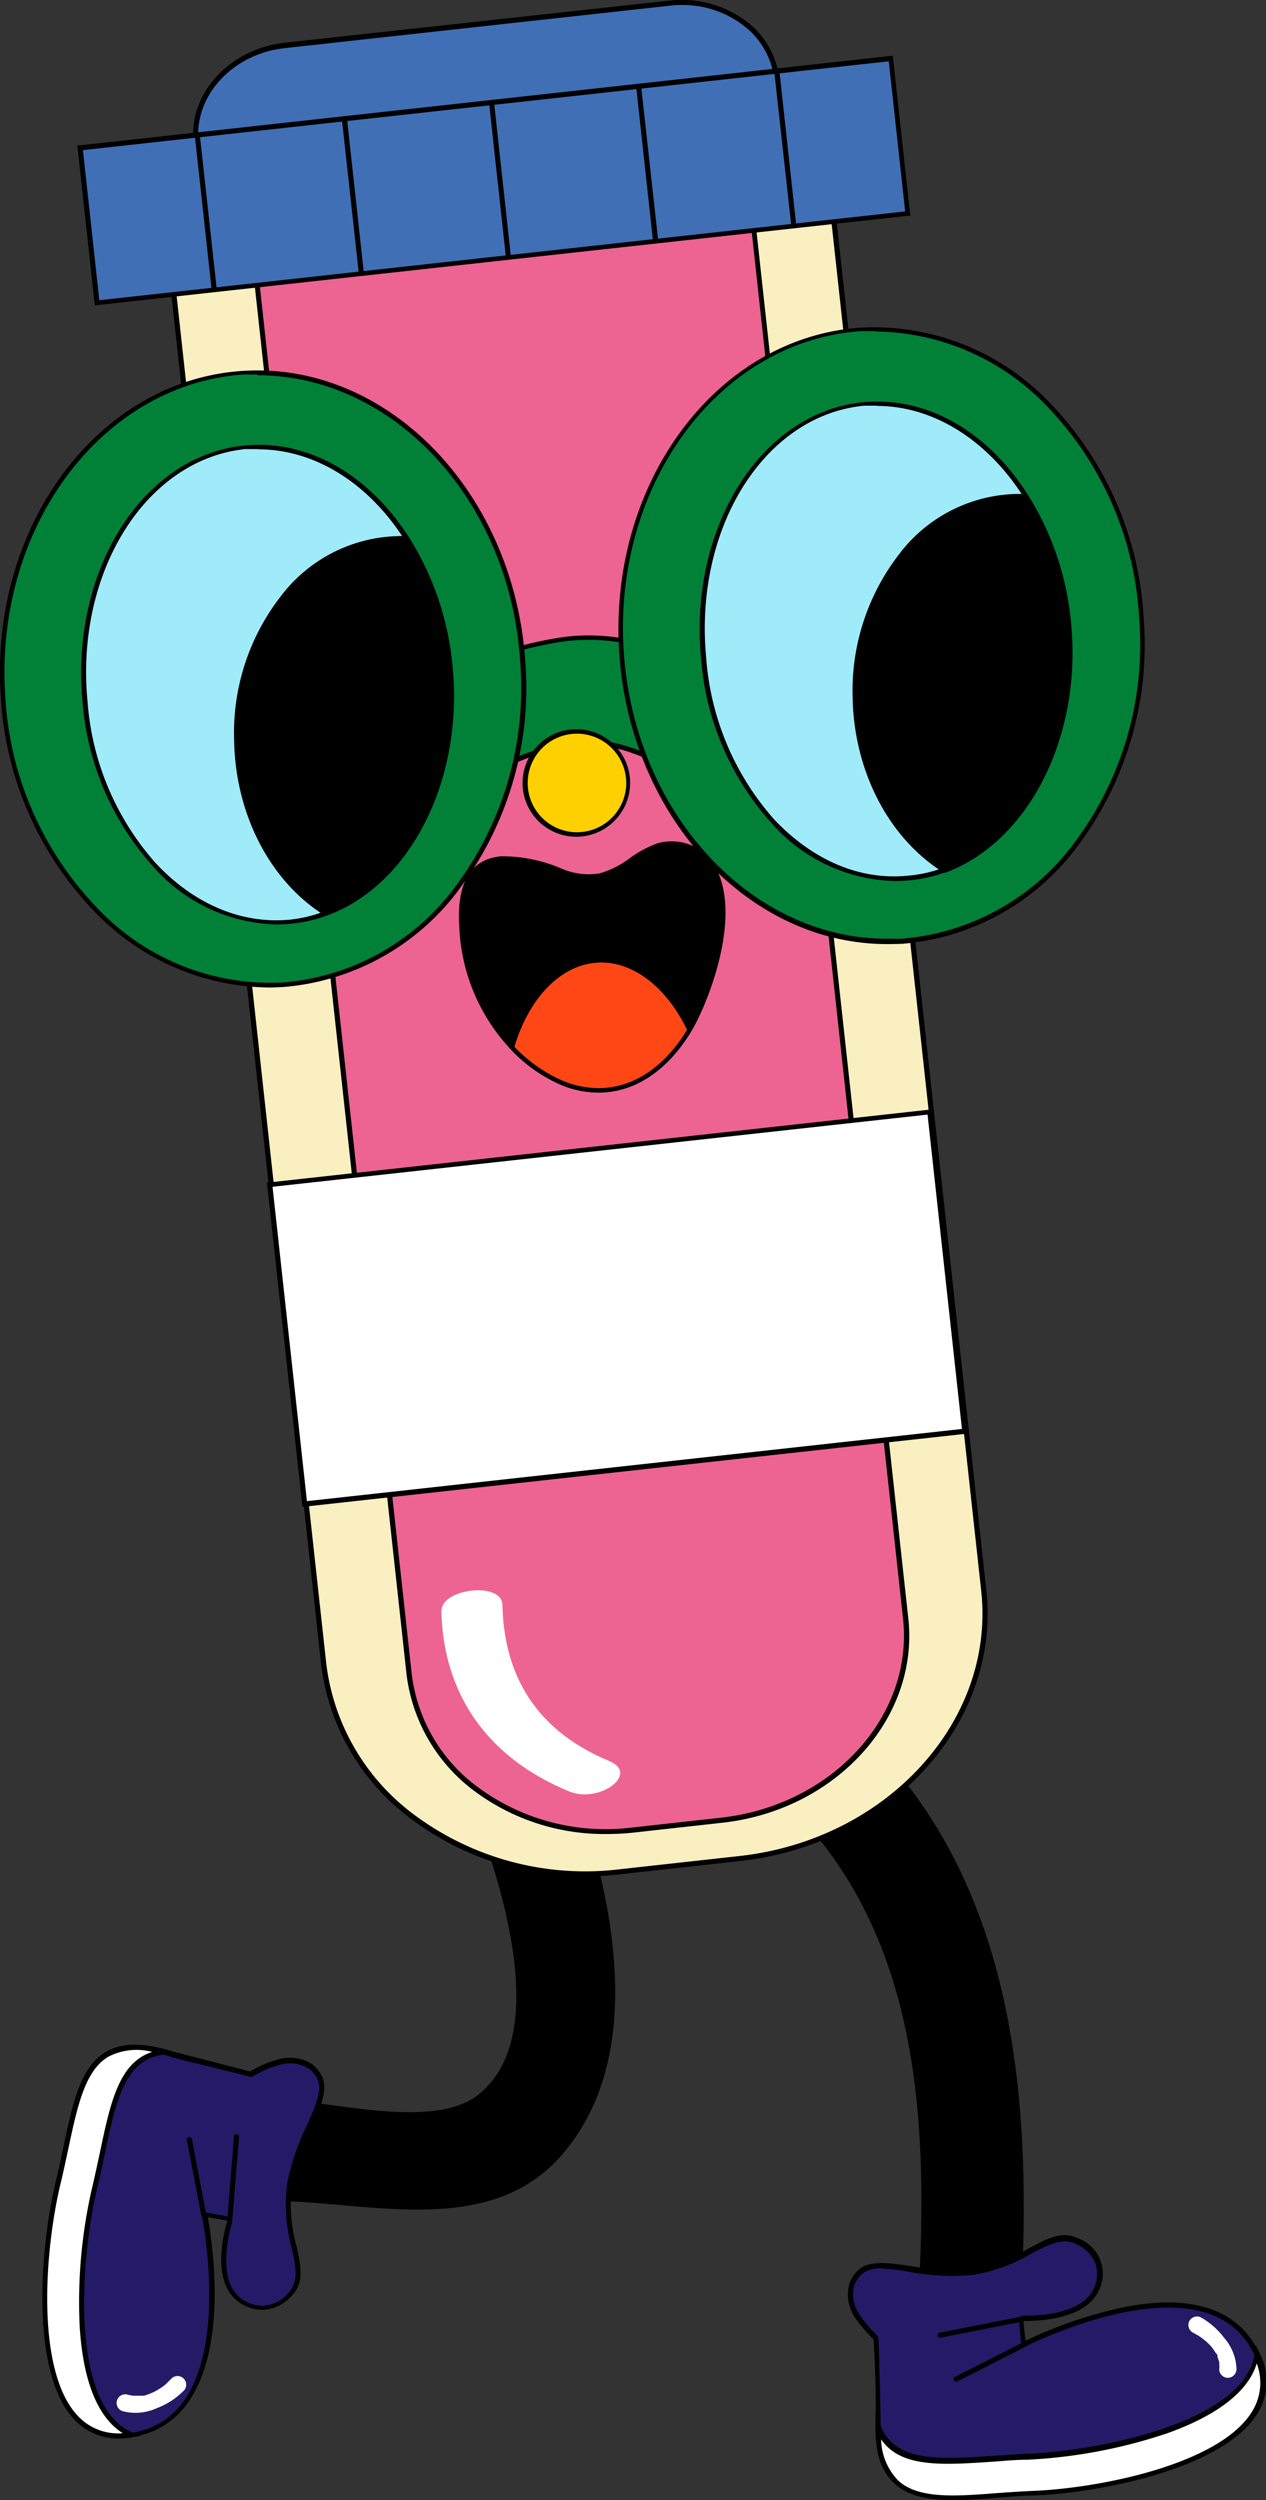 <?xml version="1.0" encoding="UTF-8"?> <svg xmlns="http://www.w3.org/2000/svg" viewBox="0 0 101.22 199.85"><rect x="0" y="0" width="101.22" height="199.85" fill="#333333" stroke="none"/><defs><style> .cls-1 { fill: #251a68; } .cls-2 { fill: #fff; } .cls-3 { fill: #faefc1; } .cls-4 { fill: #ed6492; } .cls-5 { fill: #406fb6; } .cls-6 { fill: #ff4716; } .cls-7 { fill: #008137; } .cls-8 { fill: #9febfa; } .cls-9 { fill: #ffd000; } </style></defs><g id="Слой_2" data-name="Слой 2"><g id="Слой_1-2" data-name="Слой 1"><g><g><path d="M69.33,139C81,150.65,82.46,167.33,81.68,183c-.27,5.25-8.45,4.78-8.19-.47.68-13.54-.16-27.93-10.28-38.07C59.48,140.68,65.62,135.26,69.33,139Z"></path><g><g><path class="cls-1" d="M86.19,179.18a3.17,3.17,0,0,1,1.6,1.7,3,3,0,0,1-.17,2.23c-1.07,2.21-4.93,2.27-5.79,2.25a.16.16,0,0,0-.16.18l.19,1.85s0,.06.06,0c1-.5,14.47-7.11,18.39.46,4.07,7.86-10.45,11.12-17.64,11.42s-12.71,1.89-12.46-6c0,0-.13-6.12-.17-6.35s-1.11-1.15-1.52-1.83a3.12,3.12,0,0,1-.4-2.59,2.57,2.57,0,0,1,.61-.89c1.45-1.37,5.08.41,8.91,0C82,181.09,83.89,178,86.19,179.18Z"></path><path d="M76.3,199.85c-2.06,0-3.71-.29-4.83-1.37s-1.54-2.7-1.47-5.15-.12-5.86-.15-6.28c0-.07-.2-.22-.32-.36a10,10,0,0,1-1.18-1.44,3.25,3.25,0,0,1-.42-2.76,3,3,0,0,1,.66-1c.88-.82,2.37-.61,4.26-.34a18.12,18.12,0,0,0,4.77.24,12.84,12.84,0,0,0,4.67-1.68c1.49-.79,2.66-1.42,4-.74h0a3,3,0,0,1,1.53,4.2c-1.1,2.25-4.77,2.37-6,2.37l.17,1.58a34.57,34.57,0,0,1,8-2.71c5.22-1,8.85.15,10.51,3.36a5,5,0,0,1,.08,5.07c-2.57,4.41-12.34,6.41-17.89,6.65-1,0-1.89.1-2.78.16C78.59,199.77,77.39,199.85,76.3,199.85Zm-5.82-18.51a2.22,2.22,0,0,0-1.61.48,2.79,2.79,0,0,0-.56.81A2.86,2.86,0,0,0,68.7,185a9.54,9.54,0,0,0,1.12,1.38c.36.38.41.44.42.53s.15,5.36.17,6.38c-.07,2.34.37,3.93,1.34,4.86,1.59,1.53,4.47,1.33,8.12,1.09.9-.06,1.82-.13,2.79-.17,5.47-.23,15.07-2.17,17.56-6.44a4.64,4.64,0,0,0-.09-4.69c-3.86-7.44-17.54-.66-18.12-.37l-.09,0-.14,0a.28.28,0,0,1-.13-.2l-.18-1.85a.34.34,0,0,1,.09-.28.36.36,0,0,1,.27-.12c.76,0,4.58,0,5.61-2.14A2.81,2.81,0,0,0,87.6,181a2.89,2.89,0,0,0-1.5-1.59h0c-1.14-.58-2.18,0-3.62.73a13.21,13.21,0,0,1-4.81,1.73,18.39,18.39,0,0,1-4.87-.24A18.66,18.66,0,0,0,70.48,181.34Zm11.58,6h0Z"></path></g><g><path class="cls-2" d="M82.67,199.32c7.09-.3,21.29-3.48,17.8-11.08-.79,5.53-12.19,7.92-18.3,8.18-5.79.23-10.5,1.31-12-2.38C70.3,201.1,75.7,199.6,82.67,199.32Z"></path><path d="M76.3,199.85c-2,0-3.65-.28-4.77-1.31S70,196.15,70,194l0-1.1.41,1c1.17,2.94,4.62,2.71,9,2.42.9-.06,1.83-.13,2.79-.17,5.57-.23,17.33-2.49,18.11-8l.1-.68.29.62a4.89,4.89,0,0,1-.16,4.84c-2.67,4.33-12.35,6.3-17.82,6.53h0c-1,0-1.89.1-2.79.16C78.59,199.77,77.39,199.85,76.3,199.85ZM70.45,195a4.85,4.85,0,0,0,1.36,3.29c1.6,1.47,4.44,1.28,8,1,.9-.06,1.83-.13,2.8-.17h0c5.39-.22,14.91-2.14,17.49-6.33a4.36,4.36,0,0,0,.38-3.86c-.67,2.23-3.12,4.14-7.14,5.58a41.3,41.3,0,0,1-11.21,2.12c-1,0-1.89.1-2.79.16C75.31,197.06,72,197.28,70.45,195Zm12.22,4.37Z"></path></g><path d="M76.45,190.4a.21.21,0,0,1-.18-.11.21.21,0,0,1,.08-.28l5.45-2.77a.2.2,0,1,1,.18.36l-5.44,2.77Z"></path><path d="M75.17,186.87a.19.19,0,0,1-.2-.16.21.21,0,0,1,.16-.24l6.59-1.29a.2.2,0,0,1,.24.16.2.2,0,0,1-.16.23l-6.59,1.3Z"></path><path class="cls-2" d="M97.86,186.87a4,4,0,0,1,1,2.46.71.71,0,0,1-.63.75.7.7,0,0,1-.75-.63,2.21,2.21,0,0,0,0-.51v0a.93.93,0,0,0,0-.13l-.09-.26s0-.07-.05-.1l0-.08,0-.07s0-.08-.07-.13-.22-.32-.34-.48-.12-.13-.17-.2c.09.12,0,0,0,0l-.1-.1a5.34,5.34,0,0,0-.44-.39l-.23-.17-.16-.11-.41-.23a.7.7,0,0,1-.35-.91.7.7,0,0,1,.92-.34A6,6,0,0,1,97.86,186.87Z"></path></g></g><g><path d="M21.88,167.78c4.23.09,12.73,2.56,16.36-.33,6.3-5,1.21-18.75-1-24.44-1.9-4.92,5.92-7.39,7.81-2.49,3.55,9.22,7.24,23.21-.11,31.72-5.69,6.59-15.12,3.86-22.67,3.7C17,175.83,16.59,167.67,21.88,167.78Z"></path><g><g><path class="cls-1" d="M23.13,183.41a3.18,3.18,0,0,1-2.08,1.07,3.09,3.09,0,0,1-2.11-.77c-1.8-1.59-.89-5.17-.62-6.11a.2.2,0,0,0-.17-.26L16.31,177s3.26,15.8-5.43,17.57-7.91-13-6.24-20,1.63-12.7,9.16-10.33L20,165.8a8.55,8.55,0,0,1,2.19-1,3.11,3.11,0,0,1,2.6.31,2.61,2.61,0,0,1,.7.83c.93,1.77-1.78,4.76-2.37,8.56C22.43,178.85,24.89,181.52,23.13,183.41Z"></path><path d="M9.51,194.93A4.75,4.75,0,0,1,6,193.47c-3.55-3.66-2.83-13.57-1.55-19,.22-.93.42-1.84.6-2.71.77-3.66,1.38-6.55,3.44-7.75,1.28-.74,3-.75,5.38,0L20,165.59a8.53,8.53,0,0,1,2.17-.94,3.29,3.29,0,0,1,2.77.35,2.73,2.73,0,0,1,.76.89c.56,1.07,0,2.45-.83,4.19a18,18,0,0,0-1.52,4.5,12.47,12.47,0,0,0,.35,4.94c.36,1.64.65,2.93-.37,4h0a3.33,3.33,0,0,1-2.22,1.13,3.27,3.27,0,0,1-2.26-.82c-1.87-1.65-1-5.25-.67-6.31l-1.57-.29a35.8,35.8,0,0,1,.54,5.24c.08,2.83-.2,6.75-2,9.4a6.47,6.47,0,0,1-4.23,2.88A7.05,7.05,0,0,1,9.51,194.93Zm1.27-31a4,4,0,0,0-2.09.51c-1.91,1.1-2.5,3.92-3.25,7.48-.19.88-.38,1.79-.6,2.72-1.27,5.31-2,15.05,1.44,18.59a4.68,4.68,0,0,0,4.56,1.19,6.08,6.08,0,0,0,4-2.7c3.26-4.92,1.32-14.54,1.3-14.63l-.06-.29,2.14.38a.4.4,0,0,1,.28.19.43.43,0,0,1,.05.33c-.21.72-1.18,4.36.55,5.9a2.91,2.91,0,0,0,2,.72,2.9,2.9,0,0,0,1.94-1h0c.87-.94.62-2.08.27-3.67a13,13,0,0,1-.35-5.08,18.1,18.1,0,0,1,1.55-4.61c.73-1.64,1.31-2.93.84-3.83a2.27,2.27,0,0,0-.64-.75,2.85,2.85,0,0,0-2.43-.29,8.53,8.53,0,0,0-2.14.94c-.06,0-.07,0-6.33-1.55A10,10,0,0,0,10.78,163.89Z"></path></g><g><path class="cls-2" d="M4.64,174.56C3,181.43,2.2,195.92,10.5,194.64c-5.13-2.26-4.34-13.84-2.93-19.77,1.35-5.61,1.59-10.42,5.56-10.83C6.28,162.22,6.26,167.79,4.64,174.56Z"></path><path d="M9.51,194.92a4.74,4.74,0,0,1-3.61-1.55c-3.45-3.73-2.73-13.55-1.46-18.86h0c.22-.93.42-1.84.6-2.72.77-3.62,1.37-6.48,3.37-7.7,1.17-.71,2.72-.79,4.77-.25l1.06.28-1.09.12c-3.16.32-3.88,3.69-4.78,7.95-.18.88-.37,1.79-.6,2.73-1.29,5.4-2.3,17.29,2.81,19.54l.63.28-.68.1A6,6,0,0,1,9.51,194.92ZM4.83,174.61c-1.25,5.23-2,14.87,1.37,18.49a4.4,4.4,0,0,0,3.62,1.41c-2-1.25-3.15-4.12-3.44-8.37a40.53,40.53,0,0,1,1-11.32c.22-.93.41-1.84.6-2.71.84-4,1.52-7.23,4.19-8.08a4.91,4.91,0,0,0-3.54.4c-1.85,1.14-2.44,3.92-3.19,7.45-.19.88-.38,1.79-.61,2.73Z"></path></g><path d="M16.29,177.24a.21.21,0,0,1-.2-.16l-1.15-6a.2.2,0,1,1,.4-.08l1.15,6a.21.21,0,0,1-.16.24Z"></path><path d="M18.35,177.68h0a.19.19,0,0,1-.18-.21l.54-6.67a.19.19,0,0,1,.21-.19.2.2,0,0,1,.19.22l-.54,6.67A.21.21,0,0,1,18.35,177.68Z"></path><path class="cls-2" d="M12.53,192.51a4.08,4.08,0,0,1-2.64.26.69.69,0,1,1,.25-1.36,3,3,0,0,0,.52.1h.17l.28,0h.11l.09,0,.07,0,.14,0a5.31,5.31,0,0,0,.56-.2l.25-.11c-.14.06,0,0,0,0l.13-.07c.17-.1.34-.2.5-.31l.23-.17a1.66,1.66,0,0,1,.14-.13l.34-.34a.69.69,0,1,1,1.05.9A6,6,0,0,1,12.53,192.51Z"></path></g></g></g><g><path class="cls-3" d="M59.14,148.57l-9.59,1.06C37.63,151,27,143.48,25.88,133L13,15.42,65.79,9.6,78.65,127.15C79.81,137.67,71.07,147.26,59.14,148.57Z"></path><path d="M46.87,150a22.93,22.93,0,0,1-14.32-4.84A18.09,18.09,0,0,1,25.67,133L12.79,15.24l.2,0L66,9.38l0,.2L78.86,127.13c1.16,10.61-7.68,20.32-19.69,21.64l0-.2,0,.2-9.59,1.06A24.75,24.75,0,0,1,46.87,150ZM13.24,15.6,26.08,132.94a17.68,17.68,0,0,0,6.72,11.89,22.88,22.88,0,0,0,16.73,4.6l9.59-1.06c11.8-1.3,20.47-10.81,19.33-21.2L65.61,9.83Z"></path></g><path class="cls-4" d="M57.75,145.5l-7.22.8c-9,1-17-4.63-17.83-12.55L20,17.73l39.73-4.38,12.7,116C73.3,137.29,66.73,144.51,57.75,145.5Z"></path><path d="M48.51,146.61A17.37,17.37,0,0,1,37.7,143a13.69,13.69,0,0,1-5.2-9.19L19.79,17.56l.2,0,39.93-4.4,0,.2,12.7,116c.88,8-5.79,15.35-14.87,16.35l-7.22.8A19.92,19.92,0,0,1,48.51,146.61ZM20.23,17.91,32.91,133.73a13.19,13.19,0,0,0,5,8.91,17.18,17.18,0,0,0,12.56,3.46l7.22-.8c8.85-1,15.36-8.11,14.51-15.91L59.56,13.58Z"></path><g><g><path class="cls-5" d="M62.74,12.14,16.32,17.26l-.64-5.86c-.42-3.8,2.74-7.27,7.06-7.75L53.53.26c4.32-.48,8.15,2.22,8.57,6Z"></path><path d="M16.14,17.48l-.66-6.06c-.43-3.91,2.82-7.48,7.24-8L53.51.05a8.58,8.58,0,0,1,6.26,1.73A6.66,6.66,0,0,1,62.3,6.26L63,12.32l-.2,0ZM54.51.4a7.73,7.73,0,0,0-1,.06L22.76,3.85c-4.19.46-7.28,3.84-6.88,7.53L16.5,17l46-5.07L61.9,6.31a6.3,6.3,0,0,0-2.39-4.22A8,8,0,0,0,54.51.4Z"></path></g><g><rect class="cls-5" x="6.89" y="8.18" width="65.23" height="12.47" transform="translate(-1.34 4.41) rotate(-6.29)"></rect><path d="M7.58,24.41,6.18,11.62l.2,0,65-7.17,1.4,12.8-.2,0ZM6.63,12,7.94,24l64.43-7.1-1.31-12Z"></path></g><g><path d="M17.13,23.34a.21.21,0,0,1-.21-.18L15.57,10.79a.2.2,0,0,1,.18-.22.2.2,0,0,1,.22.18l1.36,12.37a.2.2,0,0,1-.18.22Z"></path><path d="M28.87,21.85a.2.2,0,0,1-.2-.18L27.33,9.49a.2.2,0,0,1,.18-.22.21.21,0,0,1,.23.18l1.33,12.18a.2.2,0,0,1-.18.22Z"></path><path d="M40.63,20.56a.2.2,0,0,1-.2-.18L39.1,8.2A.22.22,0,0,1,39.28,8a.2.2,0,0,1,.22.18l1.33,12.18a.2.2,0,0,1-.18.22Z"></path><path d="M52.39,19.26a.2.2,0,0,1-.2-.18L50.86,6.9a.2.2,0,1,1,.4,0L52.6,19a.2.2,0,0,1-.18.22Z"></path><path d="M63.44,18a.2.2,0,0,1-.2-.18L61.9,5.68a.2.2,0,0,1,.18-.22.21.21,0,0,1,.23.18l1.33,12.18a.2.2,0,0,1-.18.22Z"></path></g></g><path class="cls-2" d="M48.72,140.78c-6.55-2.71-8.45-7.69-8.55-12.5-.05-1.86-4.92-1.32-4.88.54.13,5.54,2.7,11.26,10.2,14.38C47.92,144.21,51.16,141.8,48.72,140.78Z"></path><g><rect class="cls-2" x="22.8" y="91.71" width="53.1" height="25.69" transform="translate(-11.16 6.04) rotate(-6.29)"></rect><path d="M24.18,120.46,21.34,94.52l.2,0,53-5.84,2.84,25.94-.2,0ZM21.79,94.87,24.54,120l52.37-5.77L74.16,89.1Z"></path></g><g><g><g><path d="M55.13,82.32s0,0,0,.05c-2.65,4.36-6.48,5.68-10.12,4.21a11.81,11.81,0,0,1-4.06-2.85,15.13,15.13,0,0,1-4-9.67c-.25-4,1.3-5.26,3.18-5.44a12.17,12.17,0,0,1,4.78,1,5.79,5.79,0,0,0,3.08.38c1.64-.34,3-1.93,4.63-2.41a3.59,3.59,0,0,1,1.07-.15,3.75,3.75,0,0,1,3.23,1.63C59.3,72.73,56.61,79.86,55.13,82.32Z"></path><path d="M47.85,87.34a7.74,7.74,0,0,1-2.93-.59,12.18,12.18,0,0,1-4.12-2.9,15.22,15.22,0,0,1-4.08-9.78c-.22-3.51.91-5.4,3.35-5.62a12.07,12.07,0,0,1,4.86,1,5.44,5.44,0,0,0,3,.37,7.29,7.29,0,0,0,2.41-1.21,9,9,0,0,1,2.21-1.19,3.7,3.7,0,0,1,1.12-.16A3.92,3.92,0,0,1,57,69c2.54,3.85-.37,11.19-1.73,13.45l0,0C53.34,85.64,50.69,87.34,47.85,87.34Zm-7.3-18.56-.45,0c-2.24.21-3.23,1.92-3,5.25a14.82,14.82,0,0,0,4,9.55,11.79,11.79,0,0,0,4,2.82c3.72,1.5,7.42,0,9.9-4.15l0,0a22.26,22.26,0,0,0,2.31-6.12c.45-2.09.72-5-.57-7a3.63,3.63,0,0,0-3.08-1.55,3,3,0,0,0-1,.15,8.22,8.22,0,0,0-2.12,1.13A7.31,7.31,0,0,1,48,70.16a5.89,5.89,0,0,1-3.17-.38A13.28,13.28,0,0,0,40.55,68.78Z"></path></g><g><path class="cls-6" d="M55.13,82.32s0,0,0,.05c-2.65,4.36-6.48,5.68-10.12,4.21a11.81,11.81,0,0,1-4.06-2.85c1.13-3.86,3.58-6.64,6.6-6.94S53.41,78.73,55.13,82.32Z"></path><path d="M47.85,87.34a7.74,7.74,0,0,1-2.93-.59,12.18,12.18,0,0,1-4.12-2.9l-.07-.07,0-.1c1.19-4.06,3.78-6.77,6.75-7.06s6,1.85,7.78,5.63l0,.07-.06.12C53.34,85.64,50.69,87.34,47.85,87.34Zm-6.72-3.66a11.8,11.8,0,0,0,3.92,2.74c3.71,1.49,7.4,0,9.88-4.1-1.74-3.59-4.56-5.64-7.38-5.35S42.29,79.82,41.13,83.68Z"></path></g></g><g><g><path class="cls-7" d="M60.15,55.45c-4.59-2.67-9.43-5-14.89-4.38A28.24,28.24,0,0,0,30.7,57.64c-4.16,3.48,1.83,9.4,5.95,5.94a18.32,18.32,0,0,1,9.77-4.22c3.5-.25,6.58,1.66,9.48,3.35C60.59,65.43,64.83,58.17,60.15,55.45Z"></path><path d="M33.88,64.81A5,5,0,0,1,30.14,63a3.7,3.7,0,0,1,.44-5.5,28.37,28.37,0,0,1,14.66-6.6c5.73-.66,10.74,1.92,15,4.4h0a4,4,0,0,1,2.12,3.54A4.91,4.91,0,0,1,60,63a4,4,0,0,1-4.15-.1l-.4-.23c-2.8-1.64-5.7-3.32-9-3.1a18.27,18.27,0,0,0-9.66,4.19A4.49,4.49,0,0,1,33.88,64.81ZM47.05,51.15a15.25,15.25,0,0,0-1.77.1,28,28,0,0,0-14.47,6.52,3.33,3.33,0,0,0-.4,5,4.28,4.28,0,0,0,6.13.67,18.64,18.64,0,0,1,9.87-4.26c3.39-.24,6.33,1.48,9.18,3.14l.4.23a3.67,3.67,0,0,0,3.79.1A4.55,4.55,0,0,0,62,58.84a3.68,3.68,0,0,0-1.95-3.24C56.3,53.42,51.94,51.15,47.05,51.15Z"></path></g><g><g><ellipse class="cls-7" cx="21.03" cy="54.27" rx="20.83" ry="24.5" transform="translate(-3.57 1.52) rotate(-3.82)"></ellipse><path d="M21.45,78.94a19.61,19.61,0,0,1-14.1-6.29,26.88,26.88,0,0,1-7.29-17c-.9-13.58,7.78-25.25,19.34-26S41.09,39.31,42,52.89a26.78,26.78,0,0,1-5,17.8A19.44,19.44,0,0,1,22.66,78.9C22.26,78.92,21.85,78.94,21.45,78.94Zm-.86-49c-.39,0-.78,0-1.17,0C8.06,30.76-.46,42.25.42,55.63A26.48,26.48,0,0,0,7.6,72.4a19.09,19.09,0,0,0,15,6.14,19.07,19.07,0,0,0,14.09-8.06,26.5,26.5,0,0,0,4.9-17.57C40.78,40,31.46,30,20.59,30Z"></path></g><g><path class="cls-8" d="M36,53.36c.87,9.14-3.41,17.25-9.9,19.64a11.41,11.41,0,0,1-2.91.67c-8.06.76-15.4-7.11-16.39-17.56s4.74-19.56,12.81-20.32c5.06-.48,9.84,2.44,12.94,7.27A23,23,0,0,1,36,53.36Z"></path><path d="M22.08,73.9a13.58,13.58,0,0,1-9.89-4.69A22.21,22.21,0,0,1,6.6,56.13c-1-10.55,4.82-19.75,13-20.52,5-.47,9.86,2.28,13.11,7.36a23.28,23.28,0,0,1,3.48,10.37h0c.86,9-3.36,17.38-10,19.83a11.08,11.08,0,0,1-2.95.67A10.32,10.32,0,0,1,22.08,73.9Zm-1.42-38c-.35,0-.7,0-1.05,0C11.65,36.72,6,45.75,7,56.09A21.84,21.84,0,0,0,12.45,69c3.06,3.28,6.86,4.88,10.7,4.52A10.88,10.88,0,0,0,26,72.83c6.51-2.39,10.63-10.58,9.78-19.46h0a22.75,22.75,0,0,0-3.43-10.21C29.43,38.56,25.11,35.92,20.66,35.92Z"></path></g><g><path d="M36,53.36c.87,9.14-3.41,17.25-9.9,19.64C21.91,70.41,19,65.19,18.9,59.12c-.14-8.76,5.58-16,12.8-16.08.28,0,.55,0,.83,0A23,23,0,0,1,36,53.36Z"></path><path d="M26.06,73.2l-.07,0c-4.38-2.71-7.17-8.09-7.27-14A17.79,17.79,0,0,1,22.4,47.73a12.12,12.12,0,0,1,9.29-4.87,8,8,0,0,1,.85,0h.09l0,.08a23.28,23.28,0,0,1,3.48,10.37c.86,9-3.36,17.38-10,19.83Zm5.84-30h-.19a11.76,11.76,0,0,0-9,4.73,17.43,17.43,0,0,0-3.6,11.16c.1,5.79,2.79,11,7,13.69,6.47-2.43,10.54-10.59,9.7-19.43h0a22.82,22.82,0,0,0-3.38-10.13A4.52,4.52,0,0,0,31.9,43.22Z"></path></g></g><g><g><ellipse class="cls-7" cx="70.48" cy="50.81" rx="20.83" ry="24.5" transform="translate(-3.23 4.81) rotate(-3.82)"></ellipse><path d="M70.92,75.47c-11.06,0-20.54-10.17-21.41-23.28-.9-13.57,7.78-25.24,19.33-26a19.45,19.45,0,0,1,15.32,6.25,26.87,26.87,0,0,1,7.28,17,26.79,26.79,0,0,1-5,17.81,19.43,19.43,0,0,1-14.35,8.2C71.71,75.46,71.31,75.47,70.92,75.47Zm-.87-49c-.39,0-.79,0-1.18,0-11.36.75-19.89,12.25-19,25.63.86,12.92,10.18,22.94,21.05,22.94l1.16,0A19.1,19.1,0,0,0,86.17,67a26.45,26.45,0,0,0,4.91-17.57A26.5,26.5,0,0,0,83.9,32.68,19.25,19.25,0,0,0,70.05,26.5Z"></path></g><g><path class="cls-8" d="M85.43,49.89C86.3,59,82,67.15,75.53,69.54a11,11,0,0,1-2.91.66c-8.06.76-15.41-7.1-16.39-17.56S61,33.09,69,32.33c5.06-.48,9.84,2.44,12.93,7.27A23,23,0,0,1,85.43,49.89Z"></path><path d="M71.53,70.43a13.57,13.57,0,0,1-9.89-4.68,22.24,22.24,0,0,1-5.59-13.09c-1-10.54,4.82-19.74,13-20.51,5-.47,9.85,2.28,13.1,7.35a23.21,23.21,0,0,1,3.49,10.37c.86,9-3.36,17.38-10,19.84a11.58,11.58,0,0,1-3,.67C72.27,70.41,71.9,70.43,71.53,70.43Zm-1.42-38c-.35,0-.7,0-1,0-8,.75-13.63,9.78-12.65,20.13A21.87,21.87,0,0,0,61.9,65.51C65,68.78,68.76,70.39,72.6,70a10.57,10.57,0,0,0,2.87-.65C82,67,86.1,58.79,85.25,49.91h0A22.87,22.87,0,0,0,81.82,39.7C78.88,35.1,74.56,32.45,70.11,32.45Z"></path></g><g><path d="M85.43,49.89C86.3,59,82,67.15,75.53,69.54c-4.17-2.59-7.08-7.81-7.18-13.89-.14-8.76,5.58-16,12.8-16.07.27,0,.55,0,.82,0A23,23,0,0,1,85.43,49.89Z"></path><path d="M75.51,69.74l-.08,0c-4.37-2.72-7.16-8.09-7.26-14a17.83,17.83,0,0,1,3.68-11.39,12.1,12.1,0,0,1,9.29-4.86c.29,0,.57,0,.85,0h.09l0,.07a23.21,23.21,0,0,1,3.49,10.37c.86,9-3.36,17.38-10,19.84Zm5.84-30h-.19a11.73,11.73,0,0,0-9,4.72,17.46,17.46,0,0,0-3.6,11.17c.1,5.79,2.79,11,7,13.69C82,66.9,86.09,58.75,85.25,49.91h0a23,23,0,0,0-3.38-10.14Z"></path></g></g></g><g><path class="cls-9" d="M50.2,62.59a4.13,4.13,0,1,1-4.13-4.12A4.12,4.12,0,0,1,50.2,62.59Z"></path><path d="M46.07,66.89a4.3,4.3,0,1,1,4.31-4.3A4.31,4.31,0,0,1,46.07,66.89Zm0-8.24a3.94,3.94,0,1,0,4,3.94A3.95,3.95,0,0,0,46.07,58.65Z"></path></g></g></g></g></svg> 